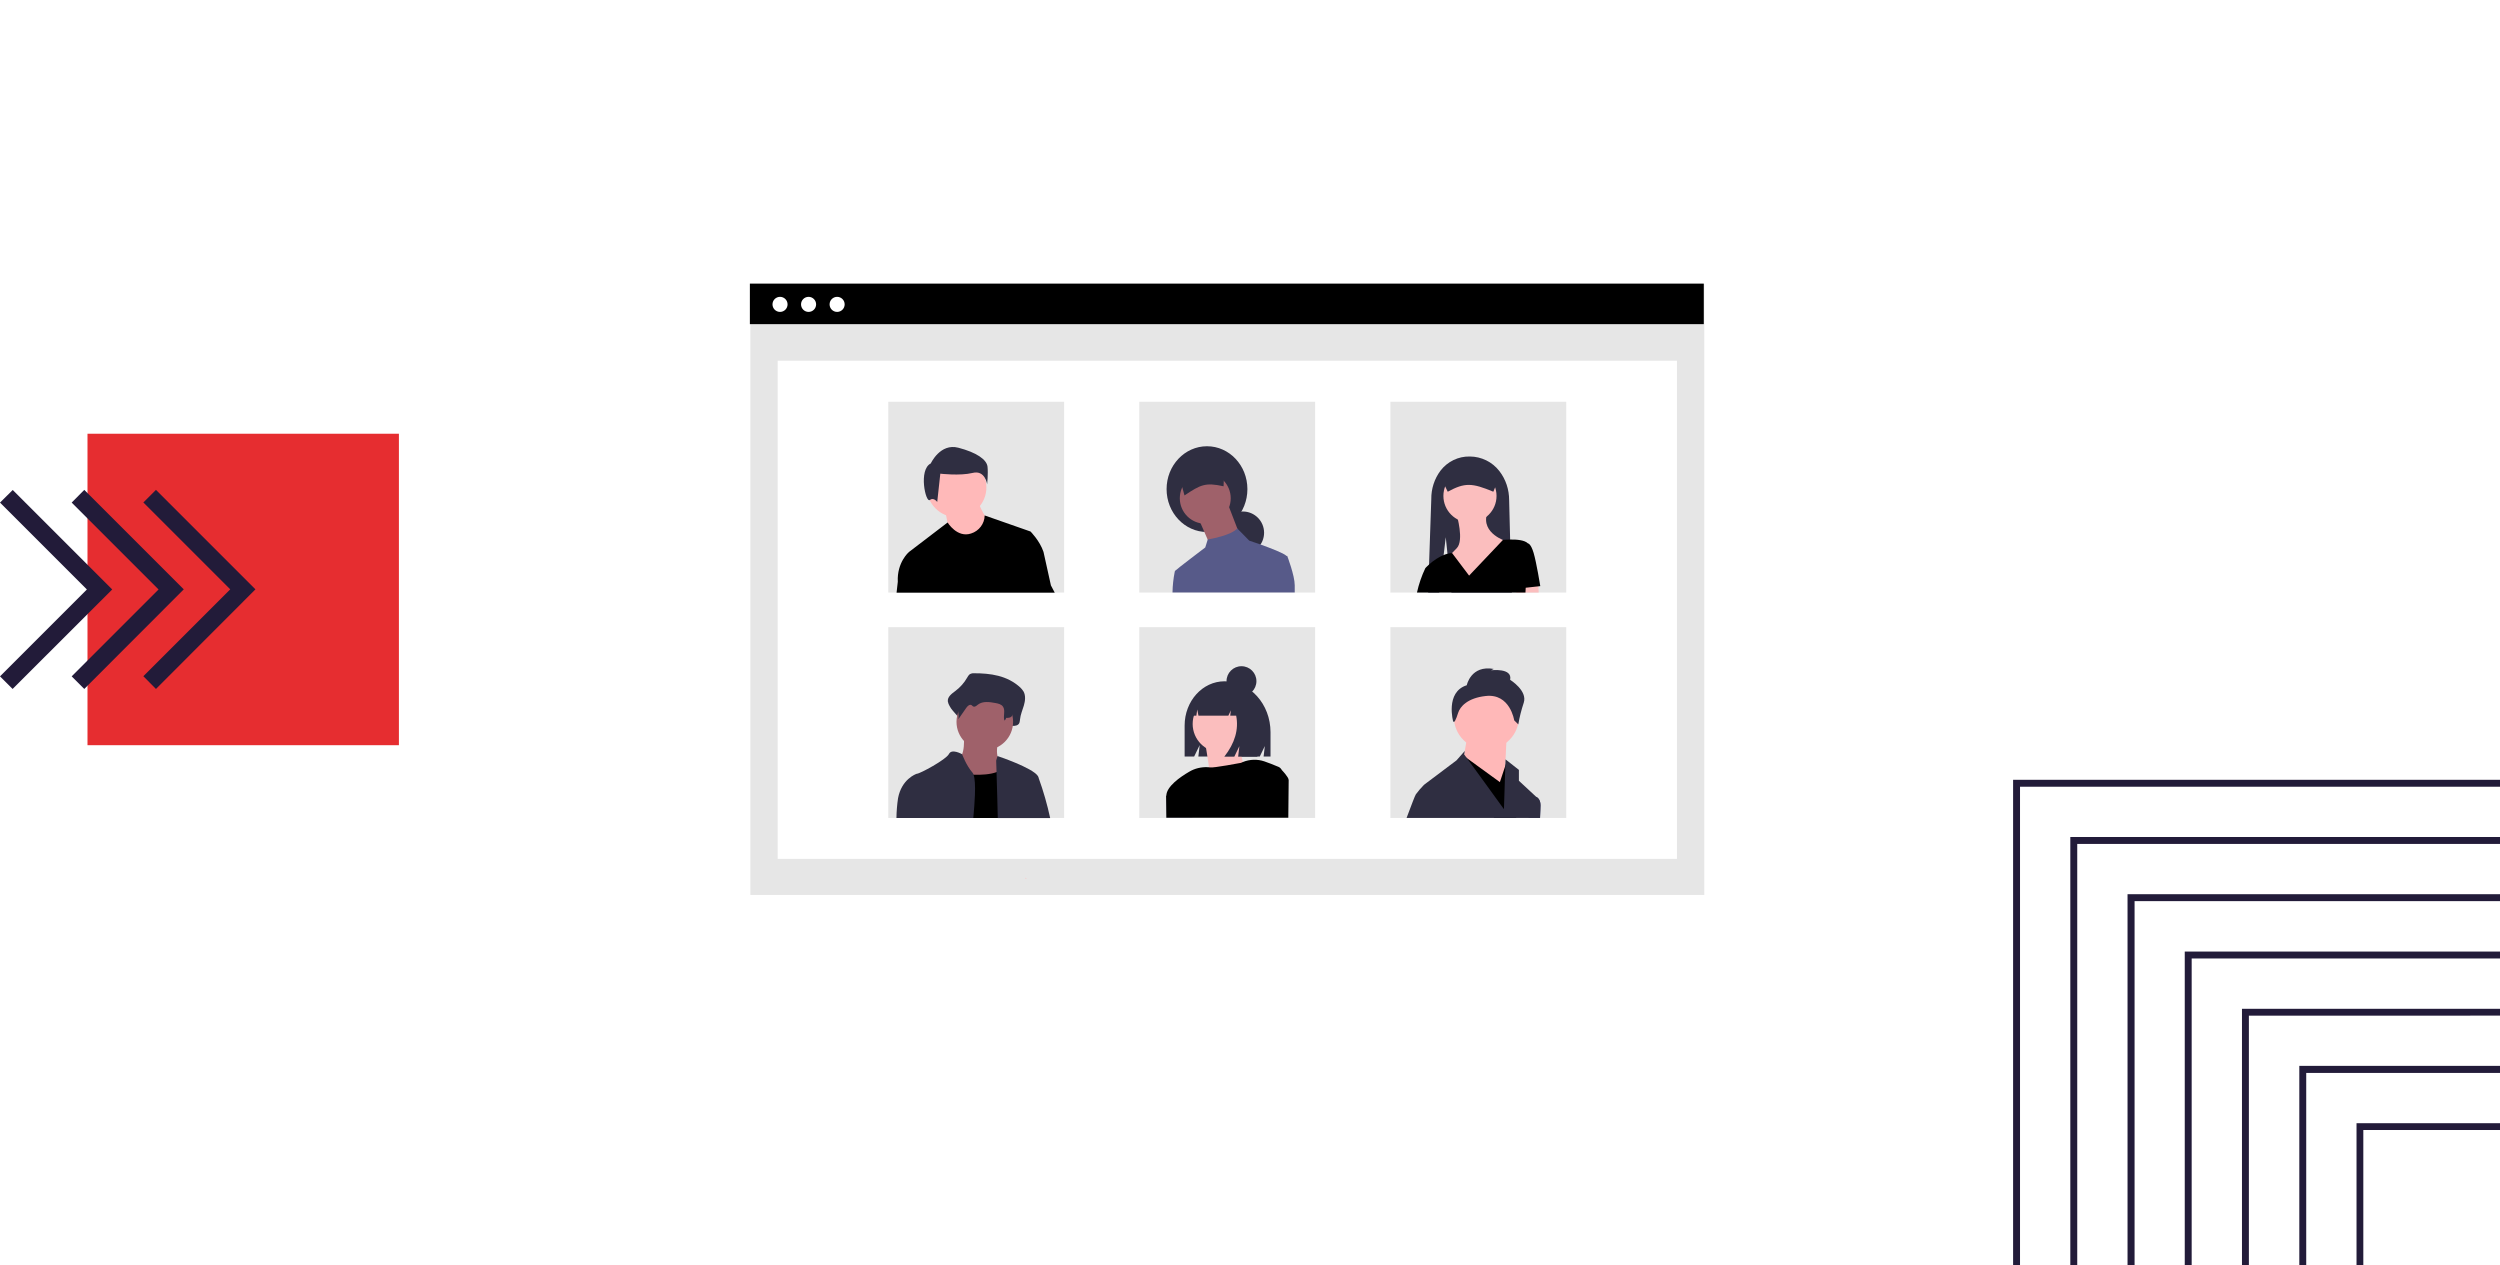 <?xml version="1.0" encoding="utf-8"?>
<!-- Generator: Adobe Illustrator 27.0.0, SVG Export Plug-In . SVG Version: 6.00 Build 0)  -->
<svg version="1.1" id="Calque_1" xmlns="http://www.w3.org/2000/svg" xmlns:xlink="http://www.w3.org/1999/xlink" x="0px" y="0px"
	 viewBox="0 0 2023 1024" style="enable-background:new 0 0 2023 1024;" xml:space="preserve">
<rect x="0" y="0" width="2023" height="1024" fill="#808080" stroke="none"/>
<style type="text/css">
	.st0{clip-path:url(#SVGID_00000078751632695137121670000000580628262253341060_);}
	.st1{fill:#FFFFFF;}
	.st2{clip-path:url(#SVGID_00000095317669376313583410000012408324245290091441_);}
	.st3{fill:#221B39;}
	.st4{clip-path:url(#SVGID_00000119833685378734801430000010578254292058911894_);}
	.st5{fill:#E62D30;}
	.st6{fill:#E6E6E6;}
	.st7{fill:#FFB9B9;}
	.st8{fill:#2F2E41;}
	.st9{fill:#9F616A;}
	.st10{fill:#575A89;}
	.st11{fill:#FBBEBE;}
	.st12{fill:#FFB8B8;}
	.st13{fill:#D0CDE1;}
</style>
<g>
	<defs>
		<rect id="SVGID_1_" width="2023" height="1024"/>
	</defs>
	<clipPath id="SVGID_00000083071711588291929370000009311368486447295666_">
		<use xlink:href="#SVGID_1_"  style="overflow:visible;"/>
	</clipPath>
	<g style="clip-path:url(#SVGID_00000083071711588291929370000009311368486447295666_);">
		<rect class="st1" width="2023" height="1024"/>
		<g>
			<defs>
				<rect id="SVGID_00000181068484707093691310000011954442400890899391_" x="1629" y="631" width="743" height="743.1"/>
			</defs>
			<clipPath id="SVGID_00000137104175612178664670000003066077999357440654_">
				<use xlink:href="#SVGID_00000181068484707093691310000011954442400890899391_"  style="overflow:visible;"/>
			</clipPath>
			<g style="clip-path:url(#SVGID_00000137104175612178664670000003066077999357440654_);">
				<path class="st3" d="M1629,1374.1V631h743v743L1629,1374.1L1629,1374.1z M1634.6,636.6v731.8h731.8V636.6L1634.6,636.6
					L1634.6,636.6z"/>
				<path class="st3" d="M1675.3,1327.7V677.3h650.4v650.4H1675.3z M1680.9,682.9v639.2h639.1V682.9L1680.9,682.9L1680.9,682.9z"/>
				<path class="st3" d="M1721.6,1281.4V723.6h557.8v557.7L1721.6,1281.4L1721.6,1281.4z M1727.3,729.2v546.6h546.6V729.2H1727.3z"
					/>
				<path class="st3" d="M1767.9,1235.1V770h465.2v465.1L1767.9,1235.1L1767.9,1235.1z M1773.5,775.6v454h454v-454L1773.5,775.6
					L1773.5,775.6z"/>
				<path class="st3" d="M1814.2,1188.8V816.3h372.6v372.5H1814.2z M1819.8,821.9v361.4h361.3V821.8L1819.8,821.9L1819.8,821.9z"/>
				<path class="st3" d="M1860.6,1142.5v-280h280v280H1860.6z M1866.2,868.2v268.8h268.8V868.2H1866.2z"/>
				<path class="st3" d="M2094.2,1096.2h-187.3V908.9h187.3V1096.2z M1912.4,1090.6h176.2V914.4h-176.2V1090.6z"/>
			</g>
		</g>
		<g>
			<defs>
				<rect id="SVGID_00000007412350310007395190000007053664868457046200_" y="351" width="322.8" height="252"/>
			</defs>
			<clipPath id="SVGID_00000101809593090988156230000007015207301863499709_">
				<use xlink:href="#SVGID_00000007412350310007395190000007053664868457046200_"  style="overflow:visible;"/>
			</clipPath>
			<g style="clip-path:url(#SVGID_00000101809593090988156230000007015207301863499709_);">
				<path class="st5" d="M70.8,351h252v252h-252V351z"/>
				<path class="st3" d="M126.2,557.5l80.5-80.6l-80.5-80.5l-10.2,10.2l70.3,70.3l-70.3,70.3L126.2,557.5z"/>
				<path class="st3" d="M68.2,557.5l80.5-80.6l-80.5-80.5L58,406.7l70.3,70.3L58,547.3L68.2,557.5z"/>
				<path class="st3" d="M10.2,557.5L90.8,477l-80.5-80.5L0,406.7L70.3,477L0,547.3L10.2,557.5z"/>
			</g>
		</g>
	</g>
</g>
<rect x="607.2" y="229.9" class="st6" width="771.9" height="494.3"/>
<rect x="629.3" y="291.9" class="st1" width="727.7" height="403.1"/>
<rect x="606.8" y="229.5" width="771.9" height="32.8"/>
<circle class="st1" cx="631.2" cy="246.3" r="6.1"/>
<circle class="st1" cx="654.3" cy="246.3" r="6.1"/>
<circle class="st1" cx="677.4" cy="246.3" r="6.1"/>
<rect x="718.8" y="325.1" class="st6" width="142.3" height="154.4"/>
<rect x="921.9" y="325.1" class="st6" width="142.3" height="154.4"/>
<rect x="1125.1" y="325.1" class="st6" width="142.3" height="154.4"/>
<rect x="718.8" y="507.5" class="st6" width="142.3" height="154.4"/>
<rect x="921.9" y="507.5" class="st6" width="142.3" height="154.4"/>
<rect x="1125.1" y="507.5" class="st6" width="142.3" height="154.4"/>
<circle class="st7" cx="774.1" cy="394.4" r="24.1"/>
<path class="st7" d="M764.7,412.8c0,0,3,14.3,3,15.8s14.3,8.3,14.3,8.3l12.8-2.3l4.5-13.5c0,0-7.5-11.3-7.5-15.8L764.7,412.8z"/>
<path class="st8" d="M753.2,375c0,0,7.6-16.6,22.3-12.7c14.6,3.8,22.9,9.5,23.6,15.3c0.6,5.7-0.3,14.3-0.3,14.3s-1.6-11.8-11.8-9.2
	c-10.2,2.5-26.1,0.6-26.1,0.6l-2.5,22.9c0,0-2.9-4.1-6-1.6C749.1,407.2,743,380.1,753.2,375z"/>
<path d="M850.4,473.7l-6-27.1c-3-9-10.5-16.5-10.5-16.5l-37.1-13h0c-0.1,6.7-4.6,12.6-11,14.6c-11.3,3.8-19-8.9-19-8.9l-31.3,23.9
	c0,0-9.8,8.3-9,24.1l-1,8.8h128L850.4,473.7z"/>
<ellipse class="st8" cx="976.7" cy="395.8" rx="32.7" ry="34.7"/>
<circle class="st8" cx="1005.7" cy="431.1" r="17.2"/>
<polygon class="st9" points="993.7,408.1 1002.9,432 979.6,441.8 977.5,437.2 970.4,420.9 "/>
<circle class="st9" cx="975.3" cy="403.2" r="20.6"/>
<path class="st8" d="M958.5,400.9c12.9-8.6,16.8-10.7,31.6-7.4l0.9-21.6l-38.3,8L958.5,400.9z"/>
<path class="st10" d="M1041.6,449.8l-0.6,0.1c0,0,0,0,0-0.1c-2.2-2.2-13-6.3-21-9.2h0c-5.1-1.8-9.1-3.1-9.1-3.1l-9.7-9.9
	c-2.4,2.7-7.6,4.9-12.5,6.3c-3.7,1.1-7.6,2-11.4,2.7h0l-2,6.4c0,0-22.7,17.2-24.5,19h0v0c-0.1,0.2-0.2,0.5-0.2,0.7v0
	c-1.1,5.5-1.7,11.1-1.8,16.7h98.9v-5.8C1047.7,465.7,1041.6,449.8,1041.6,449.8z"/>
<path class="st8" d="M1223.4,479.5h-48.9l-2.7-26.6l-0.2-1.6l-0.3-3.2l-1.4-13.4l-1.7,14.4l-3.6,30.4h-8.9l0.3-9.5l0.3-9.6l0.1-3.9
	l1.8-52.6c-0.1-8.3,2.5-16.5,7.5-23.1c5.6-7.3,14.4-11.6,23.6-11.4c9.4,0,18.3,4.4,24,11.8c5.2,6.7,7.9,15,7.9,23.5l0.8,31.8
	L1223.4,479.5z"/>
<circle class="st11" cx="1189.5" cy="401.3" r="21.5"/>
<path class="st11" d="M1178.8,416.7c0,0,6.1,20.7,0,26.9c-6.1,6.1-7.7,8.4-7.7,8.4l17.7,23.8l30.7-37.6c0,0-21.5-6.1-16.1-23
	L1178.8,416.7z"/>
<polygon class="st11" points="1245.1,479.5 1227,479.5 1226.7,476.4 1226.4,473.5 1234.8,472.5 1244.8,471.2 1244.9,474.4 "/>
<path d="M1246.4,474.3c0,0-3.1-19.2-5.4-26.9c-2.3-7.7-4.6-7.7-4.6-7.7h0l0,0c-2.7-2.7-9.2-3.2-14.1-3.1c-3.4,0-6.1,0.3-6.1,0.3
	l-27.4,28.9l-13.8-18.3v0c-1.2,0.1-2.5,0.3-3.7,0.6c-1,0.3-2.1,0.6-3,1c-4.3,1.8-8.2,4.4-11.7,7.5h0c-2,1.8-3.2,3.1-3.2,3.1
	c-3,6.3-5.3,13-6.8,19.8h87.8l0.2-3.9v0L1246.4,474.3z"/>
<path class="st8" d="M1171.5,397.9c13.9-7.5,19.6-7.2,36.9,0l4.6-11.2c0-4.4-3.6-8-8-8h-30.9c-4.4,0-8,3.6-8,8L1171.5,397.9z"/>
<path class="st8" d="M788.1,544.8c-1.1-0.1-2.3,0.2-3.3,0.7c-0.9,0.8-1.7,1.8-2.2,2.9c-2.4,4.2-5.7,7.9-9.6,10.8
	c-2.8,2.1-6.5,4.7-6,8.5c0.3,1.3,0.7,2.5,1.4,3.6c2.6,5.3,9.8,9.4,9.1,15.4c2.6-4.4-0.9-6.5,1.7-10.9c1.2-2.1,3.4-4.4,5.3-3.1
	c0.6,0.4,1,1.2,1.7,1.6c1.6,0.9,3.2-0.8,4.6-2.1c4.8-4.3,11.5-3.1,17.4-1.8c2.8,0.6,5.9,1.5,7.5,4.1c2.2,3.5-2.1,7.3-3.1,11.3
	c-0.3,1.2,0.4,2.3,1.6,2.6c0.3,0.1,0.5,0.1,0.8,0.1c1.8-0.2,3.9-0.3,4-1.1c2.2,0.1,5-0.2,5.9-2.5c0.3-0.9,0.4-1.9,0.5-2.8
	c0.4-3.9,2-7.5,3.1-11.2c1.1-3.7,1.6-8.1-0.3-11.4c-0.7-1.1-1.5-2.1-2.4-3C815.1,546.5,801.3,544.8,788.1,544.8z"/>
<path class="st9" d="M779.8,594.4c0,0,2.3,19.1-6.1,20.6c-8.4,1.5,7.6,27.4,7.6,27.4l38.1,4.6l-9.1-30.5c0,0-6.1-2.3-2.3-17.5
	C811.8,583.8,779.8,594.4,779.8,594.4z"/>
<circle class="st9" cx="796.9" cy="584.1" r="22.9"/>
<path d="M757.6,661.9c4-15.9,9.6-37.3,9.6-37.3s2.2,0.4,5.6,0.9c5,0.7,10,1.2,15.1,1.4c6.5,0.2,13.3-0.2,18.5-2.1
	c2-0.6,3.8-1.6,5.5-2.9c0.7-0.6,1.3-1.2,1.8-1.9c9.1-12.2,13,34.3,13,34.3l0.7,7.6H757.6z"/>
<path class="st12" d="M830.6,711c-0.3,0-0.6,0-0.9,0l0.4-0.8C830.3,710.5,830.5,710.7,830.6,711z"/>
<path class="st8" d="M789.2,550.8c-0.9-0.1-1.8,0.1-2.7,0.5c-0.7,0.5-1.4,1.3-1.8,2.1c-2,3.1-4.7,5.7-7.8,7.6
	c-2.3,1.5-5.3,3.3-4.9,6c0.2,0.9,0.6,1.8,1.1,2.5c2.1,3.8,3,8.1,2.4,12.5l6.4-9.2c1-1.5,2.8-3.1,4.3-2.2c0.5,0.3,0.8,0.9,1.4,1.1
	c1.3,0.6,2.6-0.6,3.7-1.5c3.9-3,9.4-2.2,14.2-1.3c2.3,0.4,4.8,1,6.1,2.9c2.2,3.1-0.1,7.7,1.2,11.3c0.7-0.5,1.2-1.3,1.4-2.2
	c1.8,0.1,4-0.1,4.8-1.8c0.2-0.6,0.4-1.3,0.4-2c0.3-2.8,1.6-5.3,2.5-7.9c0.9-2.6,1.3-5.7-0.2-8c-0.6-0.8-1.2-1.5-2-2.1
	C811.2,552,800,550.8,789.2,550.8z"/>
<path class="st8" d="M787,625.3c-5.2-6-8.3-14.7-8.5-15v0c0,0-8.3-4.8-10.6-0.2c-2.3,4.6-23.6,16-25.9,16c0,0,0,0-0.1,0
	c-0.9,0.3-12.3,4.4-15.2,19.8c-0.8,5.3-1.2,10.6-1.3,16h62.2c0.6-6.7,1.1-13,1.3-18.5c0.3-7.6,0-13.5-1.1-16.5
	C787.7,626.3,787.4,625.8,787,625.3z"/>
<path class="st8" d="M840.5,629.6c0-0.2-0.1-0.3-0.1-0.5c-0.1-0.4-0.3-0.8-0.5-1.1c0,0,0,0,0,0c-4.4-6.8-32.7-16.2-32.7-16.2
	l-1.1,3.7c0,0,0.1,3.6,0.3,9.4c0.2,5.4,0.4,12.7,0.6,20.8c0.2,5.2,0.3,10.8,0.4,16.3h42.4C847.4,650.9,844.3,640.1,840.5,629.6z"/>
<path class="st10" d="M1236.8,661.9l3.2-15.8l3-1.3l0,0c0.3,0.1,3.6,1.5,3.6,6.8c0,1.1-0.2,4.9-0.4,10.3L1236.8,661.9z"/>
<circle class="st12" cx="1202.8" cy="580.2" r="26.3"/>
<polygon class="st12" points="1219.2,595.6 1217,640.6 1183,620.8 1187.4,595.6 "/>
<polygon points="1229.1,642.8 1226.9,661.9 1209,661.9 1189.6,624.7 1184.2,614.2 1181.6,612.5 1184.6,611.8 1187,613.5 
	1213.7,632.9 1218,620 1218.1,619.7 1219.2,616.4 "/>
<path class="st8" d="M1186.9,554.5c0,0,3.3-16.5,21.9-13.2l-2.2,1.1c0,0,17.5-2.2,15.4,7.7c0,0,14.3,8.8,11,18.6
	c-1.9,5.7-3.4,11.6-4.4,17.5l-3.3-3.3c0,0-3.3-21.9-23-19.7c-14.8,1.6-20.8,8.6-22.4,13.7c-0.7,2.4-1.6,4.7-2.7,6.9l-1.2,0.3
	C1175.9,584.1,1169.3,560,1186.9,554.5z"/>
<path class="st8" d="M1243.1,644.8L1243.1,644.8l-14-13V623l-10.8-8.5l-0.2,5.2l-1.1,35.1l-17.9-24.7l-12.1-16.6l-2.2-3l0.5-2.8
	l-6.7,7.6l-24.2,18.2l-2.1,1.6c-2.4,2.4-4.6,5-6.6,7.7c-0.7,1-3.6,8.7-7.5,19.1h108c0.3-5.5,0.4-9.3,0.4-10.3
	C1246.6,646.3,1243.4,644.9,1243.1,644.8z"/>
<path class="st8" d="M990.9,551.3L990.9,551.3c-17.8,0-32.3,16-32.3,35.8v25.1h7.7l4.5-9.3l-1.1,9.3h49.7l4.1-8.5l-1,8.5h5.6v-19.7
	C1028.1,569.8,1011.5,551.3,990.9,551.3z"/>
<path class="st13" d="M964.9,661.9h-21l-0.2-17.1c0-0.2,0-0.3,0-0.5l4.2-4.7l0.1-0.1l16.1,10.2L964.9,661.9z"/>
<circle class="st11" cx="988.1" cy="585.8" r="23"/>
<path class="st11" d="M974.9,599.6c0,0,6.7,34.9,3.7,38.6s32.5-6.7,32.5-6.7s-11.6-23.9-5.5-37.4L974.9,599.6z"/>
<path d="M1037.3,623.2L1037.3,623.2c-0.6-1.1-1.5-2.1-2.6-2.6c-4.5-1.9-8.4-3.4-11.6-4.5c-5.6-1.9-11.8-1.7-17.3,0.5
	c-0.5,0.2-1.1,0.5-1.6,0.7c0,0-22.5,4.3-25.2,3.7c-0.2,0-0.4-0.1-0.6-0.1c-0.4-0.1-0.8-0.1-1.2-0.1c-5.2-0.2-10.4,1-14.9,3.7
	c-7.4,4.3-18.3,11.9-18.5,19.3l-0.2,0.2l0.2,17.7h98.7c0.2-16.9,0.3-29.6,0.3-30.5C1042.7,628.7,1037.3,623.2,1037.3,623.2z"/>
<path class="st8" d="M1000.1,561.2c-3.1-4.2-8.1-6.8-13.4-6.8h-0.6c-12.2,0-22.1,11.1-22.1,24.7v0h4.1l0.7-5l1,5H994l2-4.3l-0.5,4.3
	h4.8c2.2,11.1-1,22.2-9.6,33.2h8.1l4.1-8.5l-1,8.5h15.5l3.1-19.6C1020.5,578,1011.9,565.6,1000.1,561.2z"/>
<circle class="st8" cx="1004.6" cy="551.2" r="12.1"/>
</svg>
